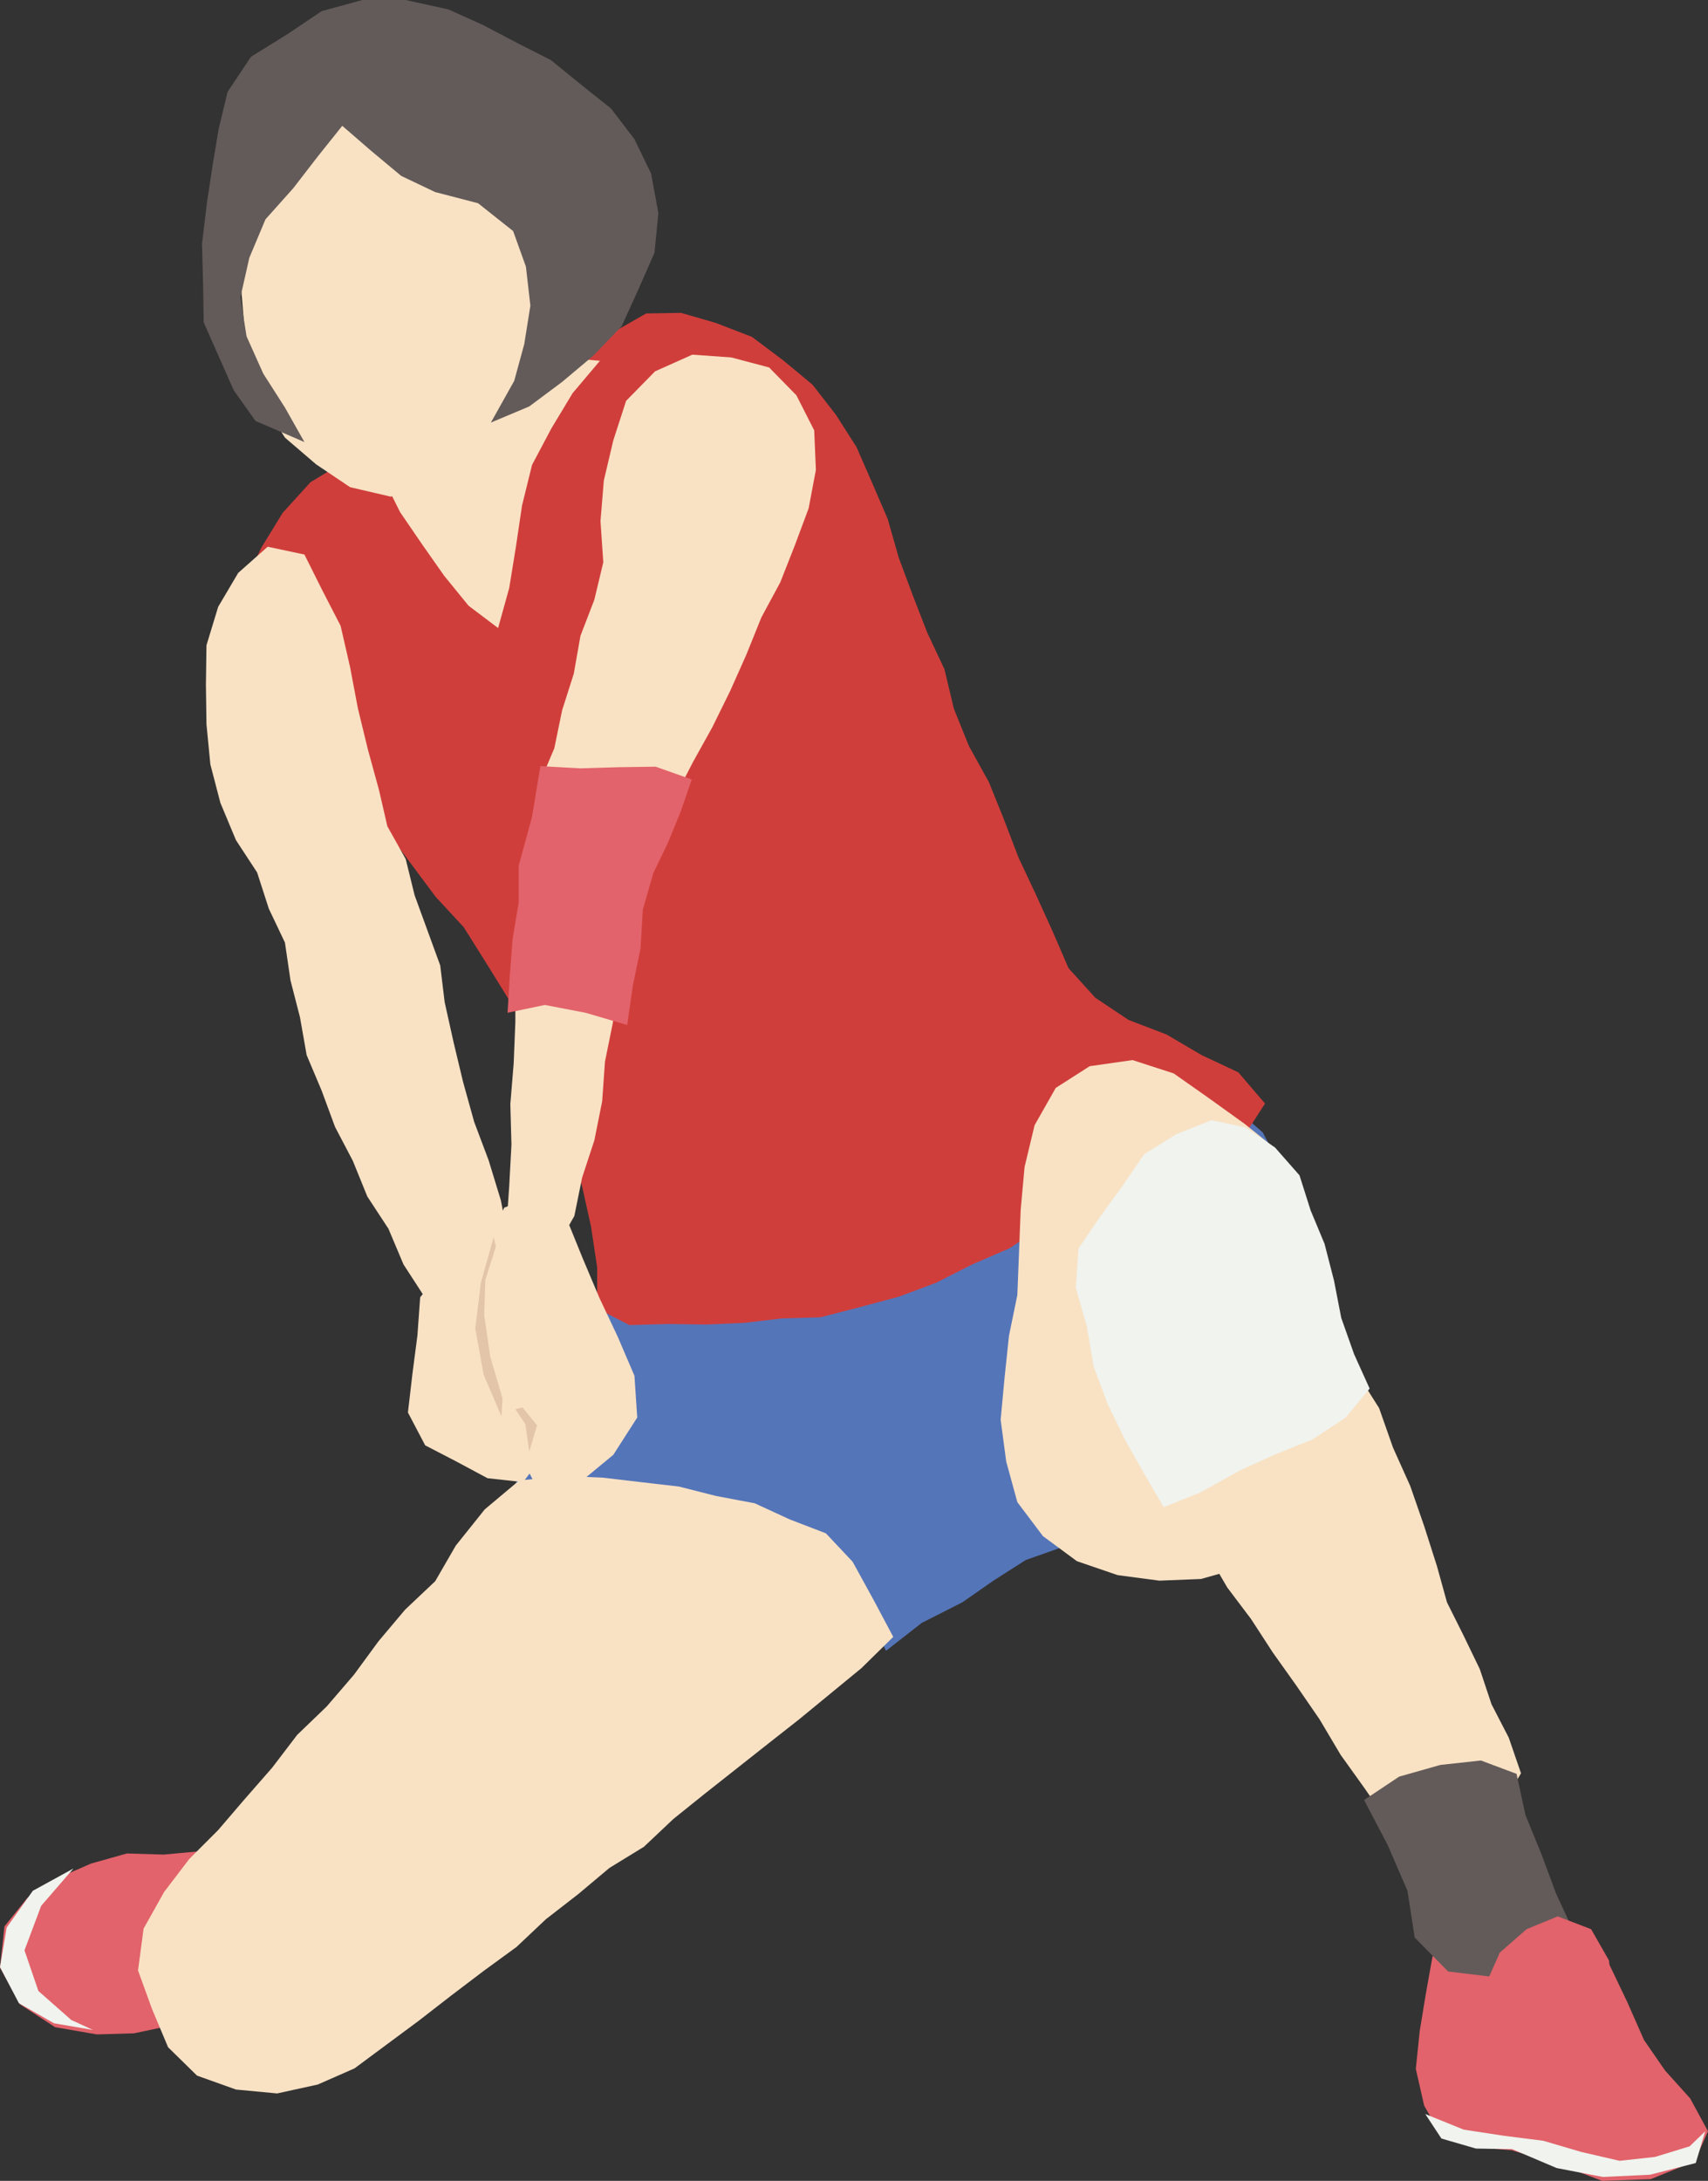 <?xml version="1.0" encoding="UTF-8"?>
<svg id="_レイヤー_2" data-name="レイヤー 2" xmlns="http://www.w3.org/2000/svg" viewBox="0 0 30.69 39.17">
  <rect x="0" y="0" width="30.69" height="39.17" fill="#333333" stroke="none"/>
  <defs>
    <style>
      .cls-1 {
        fill: #f9e2c4;
      }

      .cls-1, .cls-2, .cls-3, .cls-4, .cls-5, .cls-6, .cls-7 {
        stroke-width: 0px;
      }

      .cls-2 {
        fill: #5575b9;
      }

      .cls-3 {
        fill: #635b59;
      }

      .cls-4 {
        fill: #e2636b;
      }

      .cls-5 {
        fill: #d03e3b;
      }

      .cls-6 {
        fill: #f0f3ee;
      }

      .cls-7 {
        fill: #e3c5a9;
      }
    </style>
  </defs>
  <g id="_レイヤー_1-2" data-name="レイヤー 1">
    <g>
      <polygon class="cls-4" points="5.94 32.94 5.21 33.11 4.45 33.16 3.7 33.24 2.94 33.31 2.28 33.29 1.64 33.47 1.04 33.73 .49 34.09 .08 34.6 0 35.34 .36 36 .99 36.41 1.74 36.54 2.41 36.52 3.07 36.38 3.72 36.35 4.38 36.31 5.03 36.28 5.67 36.14 6.32 36.01 6.91 35.72 7.5 35.42 7.79 34.72 7.78 33.98 7.32 33.39 6.69 32.97 5.94 32.94"/>
      <polygon class="cls-6" points="1.28 36.28 .69 35.76 .44 35.03 .74 34.23 1.32 33.56 .59 33.96 .12 34.62 0 35.33 .34 35.98 .97 36.34 1.67 36.46 1.28 36.28"/>
      <polygon class="cls-2" points="9.62 26.72 10.27 26.63 10.92 26.63 11.58 26.7 12.23 26.82 12.88 26.98 13.49 27.28 14.12 27.47 14.72 27.77 15.18 28.42 15.63 29.05 15.92 29.65 16.56 29.15 17.29 28.78 17.85 28.39 18.43 28.02 19.08 27.79 19.75 27.62 20.49 27.77 21.23 27.85 21.96 27.81 22.34 27.25 22.69 26.62 22.96 25.95 23.1 25.24 23.32 24.55 23.43 23.84 23.53 23.12 23.47 22.39 23.28 21.71 23.04 21 22.69 20.34 22.14 19.86 21.46 19.59 20.81 19.78 20.19 20.08 19.63 20.48 19.02 20.8 18.48 21.23 17.91 21.62 17.31 21.96 16.66 22.19 15.99 22.35 15.32 22.51 14.68 22.78 13.99 22.87 13.3 23.01 12.67 22.88 12.03 22.93 11.39 22.95 10.83 23.2 10.61 23.82 10.28 24.41 10.02 25.04 9.72 25.63 9.33 26.15 9.26 26.76 9.62 26.72"/>
      <polygon class="cls-5" points="10.54 6.32 11.05 5.95 11.61 5.63 12.24 5.62 12.86 5.8 13.51 6.05 14.07 6.47 14.6 6.91 15.02 7.45 15.39 8.03 15.67 8.67 15.95 9.32 16.15 10.02 16.4 10.69 16.66 11.36 16.97 12.02 17.14 12.73 17.41 13.4 17.77 14.05 18.04 14.72 18.3 15.4 18.61 16.06 18.91 16.72 19.2 17.39 19.68 17.92 20.28 18.32 20.96 18.58 21.59 18.95 22.25 19.26 22.73 19.82 22.37 20.38 21.75 20.62 21.11 20.79 20.47 20.98 19.85 21.2 19.27 21.52 18.74 22.02 18.14 22.42 17.47 22.71 16.82 23.04 16.15 23.29 15.44 23.48 14.74 23.66 14.05 23.68 13.37 23.76 12.69 23.79 12 23.78 11.31 23.8 10.73 23.5 10.73 22.76 10.62 22.03 10.46 21.31 10.26 20.6 10.13 19.86 9.83 19.18 9.48 18.53 9.11 17.9 8.72 17.27 8.33 16.65 7.83 16.11 7.39 15.52 6.95 14.93 6.36 14.52 5.83 14.05 5.27 13.63 4.73 13.18 4.34 12.6 4.11 11.92 4.2 11.19 4.38 10.49 4.7 9.83 5.08 9.21 5.58 8.66 6.21 8.28 6.75 7.86 7.4 7.64 8.03 7.38 8.65 7.09 9.29 6.86 9.9 6.55 10.54 6.32"/>
      <polygon class="cls-1" points="10.84 10.1 10.79 9.36 10.85 8.63 11.02 7.91 11.25 7.2 11.77 6.67 12.44 6.37 13.14 6.42 13.82 6.6 14.31 7.1 14.63 7.73 14.66 8.44 14.53 9.13 14.28 9.8 14.02 10.46 13.68 11.09 13.41 11.76 13.12 12.41 12.8 13.06 12.45 13.69 12.12 14.33 11.77 14.97 11.47 15.61 11.34 16.3 11.22 16.99 11.1 17.69 11.01 18.38 10.87 19.07 10.82 19.78 10.68 20.48 10.46 21.15 10.32 21.84 9.98 22.44 9.31 22.58 9.1 22.03 9.15 21.3 9.19 20.56 9.17 19.83 9.23 19.1 9.26 18.36 9.26 17.62 9.31 16.89 9.42 16.16 9.43 15.43 9.55 14.76 9.69 14.08 9.96 13.44 10.1 12.76 10.31 12.1 10.43 11.42 10.68 10.77 10.84 10.1"/>
      <polygon class="cls-1" points="9.06 21.69 8.76 22.38 8.55 23.12 8.46 23.87 8.76 24.59 9.06 25.3 9.29 26.04 9.65 26.72 10.39 26.65 11.02 26.13 11.45 25.46 11.4 24.71 11.1 24.01 10.77 23.31 10.47 22.6 10.19 21.91 9.71 21.45 9.06 21.69"/>
      <polygon class="cls-1" points="8.86 22.51 8.06 22.67 7.55 23.3 7.5 23.99 7.41 24.68 7.33 25.37 7.64 25.96 8.2 26.25 8.76 26.55 9.4 26.62 9.73 26.18 9.69 25.43 9.53 24.69 9.36 23.96 9.15 23.23 8.86 22.51"/>
      <polygon class="cls-1" points="7.62 23.28 7.25 22.71 6.98 22.07 6.6 21.49 6.34 20.85 6.02 20.24 5.78 19.59 5.51 18.95 5.39 18.27 5.22 17.61 5.12 16.93 4.83 16.32 4.62 15.67 4.24 15.09 3.96 14.42 3.78 13.73 3.71 13.01 3.7 12.3 3.71 11.59 3.92 10.9 4.28 10.29 4.81 9.82 5.47 9.96 5.79 10.6 6.12 11.24 6.29 11.98 6.43 12.72 6.61 13.46 6.81 14.19 6.96 14.84 7.29 15.43 7.45 16.08 7.68 16.71 7.91 17.34 7.99 18 8.15 18.72 8.32 19.43 8.52 20.15 8.78 20.84 9 21.56 9.14 22.29 9.24 23.02 9.22 23.73 8.72 24.12 8.09 23.82 7.62 23.28"/>
      <polygon class="cls-4" points="9.71 13.76 10.42 13.8 11.1 13.78 11.78 13.77 12.43 14 12.23 14.58 12 15.14 11.74 15.68 11.55 16.34 11.51 17.03 11.37 17.71 11.27 18.41 10.52 18.19 9.79 18.05 9.12 18.19 9.16 17.53 9.21 16.87 9.32 16.21 9.32 15.55 9.56 14.67 9.71 13.76"/>
      <polygon class="cls-7" points="8.87 22.22 8.64 23.04 8.54 23.86 8.69 24.69 9.01 25.44 9.03 25.12 8.81 24.37 8.7 23.62 8.72 22.99 8.91 22.39 8.87 22.22"/>
      <polygon class="cls-1" points="10.14 26.51 10.83 26.54 11.51 26.62 12.2 26.7 12.87 26.87 13.56 27 14.19 27.29 14.84 27.54 15.32 28.05 15.71 28.76 16.05 29.4 15.48 29.96 14.92 30.42 14.36 30.88 13.8 31.32 13.23 31.77 12.66 32.22 12.1 32.67 11.57 33.17 10.95 33.55 10.39 34.02 9.81 34.47 9.28 34.97 8.69 35.4 8.11 35.84 7.53 36.29 6.95 36.72 6.37 37.15 5.71 37.44 4.98 37.6 4.24 37.53 3.54 37.28 3.02 36.77 2.73 36.08 2.48 35.39 2.58 34.64 2.95 33.98 3.4 33.39 3.92 32.87 4.4 32.31 4.89 31.75 5.34 31.16 5.87 30.65 6.36 30.08 6.8 29.48 7.28 28.91 7.82 28.4 8.19 27.76 8.71 27.11 9.33 26.59 10.14 26.51"/>
      <polygon class="cls-7" points="9.39 25.28 9.65 25.6 9.51 26.07 9.44 25.58 9.26 25.31 9.39 25.28"/>
      <polygon class="cls-1" points="6.88 8.58 7.19 9.2 7.58 9.77 7.98 10.34 8.42 10.88 8.95 11.28 9.15 10.56 9.27 9.82 9.38 9.08 9.56 8.35 9.91 7.69 10.29 7.06 10.78 6.48 9.97 6.41 9.32 5.97 8.61 6.12 8.08 6.69 7.52 7.24 7.12 7.91 6.88 8.58"/>
      <polygon class="cls-1" points="6.27 .39 5.6 .59 5.01 1 4.55 1.54 4.35 2.22 4.25 2.91 4.31 3.65 4.29 4.39 4.33 5.13 4.39 5.86 4.36 6.6 4.73 7.25 5.12 7.86 5.68 8.34 6.29 8.75 7.02 8.92 7.69 8.76 8.33 8.56 8.86 8.14 9.25 7.58 9.62 7 9.91 6.37 10.07 5.71 10.34 5.08 10.48 4.4 10.46 3.72 10.38 3.06 10.2 2.4 9.86 1.81 9.41 1.3 8.86 .91 8.26 .57 7.6 .45 6.94 .32 6.27 .39"/>
      <polygon class="cls-3" points="6.15 2.26 6.67 2.71 7.21 3.16 7.82 3.45 8.59 3.65 9.22 4.15 9.45 4.79 9.53 5.49 9.42 6.18 9.24 6.84 8.82 7.59 9.51 7.3 10.1 6.86 10.66 6.39 11.17 5.86 11.47 5.2 11.76 4.54 11.83 3.83 11.7 3.12 11.4 2.5 10.98 1.95 10.44 1.52 9.9 1.08 9.29 .77 8.68 .45 8.06 .17 7.29 0 6.51 0 5.78 .2 5.17 .61 4.51 1.02 4.09 1.65 3.93 2.31 3.82 2.97 3.72 3.63 3.63 4.38 3.65 5.13 3.66 5.79 3.93 6.4 4.2 7.01 4.59 7.56 5.47 7.94 5.12 7.32 4.73 6.71 4.43 6.04 4.32 5.34 4.48 4.63 4.77 3.94 5.27 3.38 5.71 2.81 6.15 2.26"/>
      <polygon class="cls-1" points="23.64 23.37 23.56 22.66 23.49 21.95 23.35 21.24 22.93 20.64 22.37 20.19 21.73 19.73 21.09 19.28 20.35 19.04 19.58 19.15 18.97 19.54 18.59 20.21 18.41 20.96 18.34 21.73 18.31 22.5 18.28 23.26 18.13 23.99 18.05 24.75 17.98 25.5 18.08 26.25 18.28 26.98 18.74 27.59 19.35 28.04 20.08 28.29 20.83 28.39 21.58 28.36 22.29 28.16 22.96 27.83 23.57 27.39 23.98 26.76 24.24 26.05 24.28 25.3 24.14 24.63 23.96 23.96 23.64 23.37"/>
      <polygon class="cls-1" points="21 26.65 21.29 27.3 21.69 27.89 22.05 28.51 22.48 29.08 22.87 29.68 23.29 30.27 23.71 30.88 24.09 31.52 24.52 32.12 24.92 32.7 25.63 32.37 26.4 32.19 27.04 32.34 27.33 31.85 27.11 31.21 26.8 30.61 26.59 29.98 26.3 29.38 26 28.78 25.82 28.13 25.59 27.41 25.34 26.69 25.03 26 24.78 25.29 24.4 24.69 23.71 24.7 23.06 24.95 22.45 25.29 21.82 25.6 21.29 26.06 21 26.65"/>
      <polygon class="cls-6" points="19.38 22.42 19.77 21.85 20.17 21.3 20.56 20.73 21.14 20.37 21.77 20.12 22.38 20.25 22.91 20.61 23.35 21.11 23.55 21.74 23.8 22.34 23.97 23 24.1 23.67 24.33 24.32 24.61 24.94 24.18 25.46 23.59 25.85 22.92 26.12 22.28 26.41 21.58 26.8 20.91 27.07 20.56 26.47 20.21 25.85 19.9 25.21 19.65 24.54 19.53 23.83 19.33 23.13 19.38 22.42"/>
      <polygon class="cls-4" points="25.74 35.14 25.62 35.81 25.51 36.48 25.44 37.16 25.59 37.82 25.92 38.39 26.52 38.57 27.16 38.62 27.99 38.87 28.79 39.17 29.66 39.14 30.45 38.82 30.69 38.28 30.37 37.69 29.92 37.19 29.54 36.64 29.24 35.96 28.92 35.29 28.41 34.76 27.81 34.38 27.03 34.43 26.26 34.57 25.74 35.14"/>
      <polygon class="cls-3" points="24.51 32.33 25.14 31.91 25.88 31.7 26.61 31.62 27.25 31.86 27.41 32.6 27.7 33.31 27.96 34.01 28.33 34.81 27.61 35.18 26.85 35.51 26.02 35.41 25.42 34.8 25.29 33.96 24.93 33.13 24.51 32.33"/>
      <polygon class="cls-4" points="26.7 35.63 26.95 35.07 27.43 34.65 27.99 34.42 28.59 34.65 28.91 35.21 28.98 35.79 28.22 35.72 27.45 35.59 26.7 35.63"/>
      <polygon class="cls-6" points="28.8 39.1 29.65 39.06 30.47 38.85 30.64 38.28 30.36 38.55 29.74 38.74 29.1 38.81 28.41 38.65 27.73 38.45 27.02 38.36 26.3 38.25 25.61 37.97 25.9 38.41 26.52 38.59 27.17 38.6 27.97 38.94 28.8 39.1"/>
    </g>
  </g>
</svg>